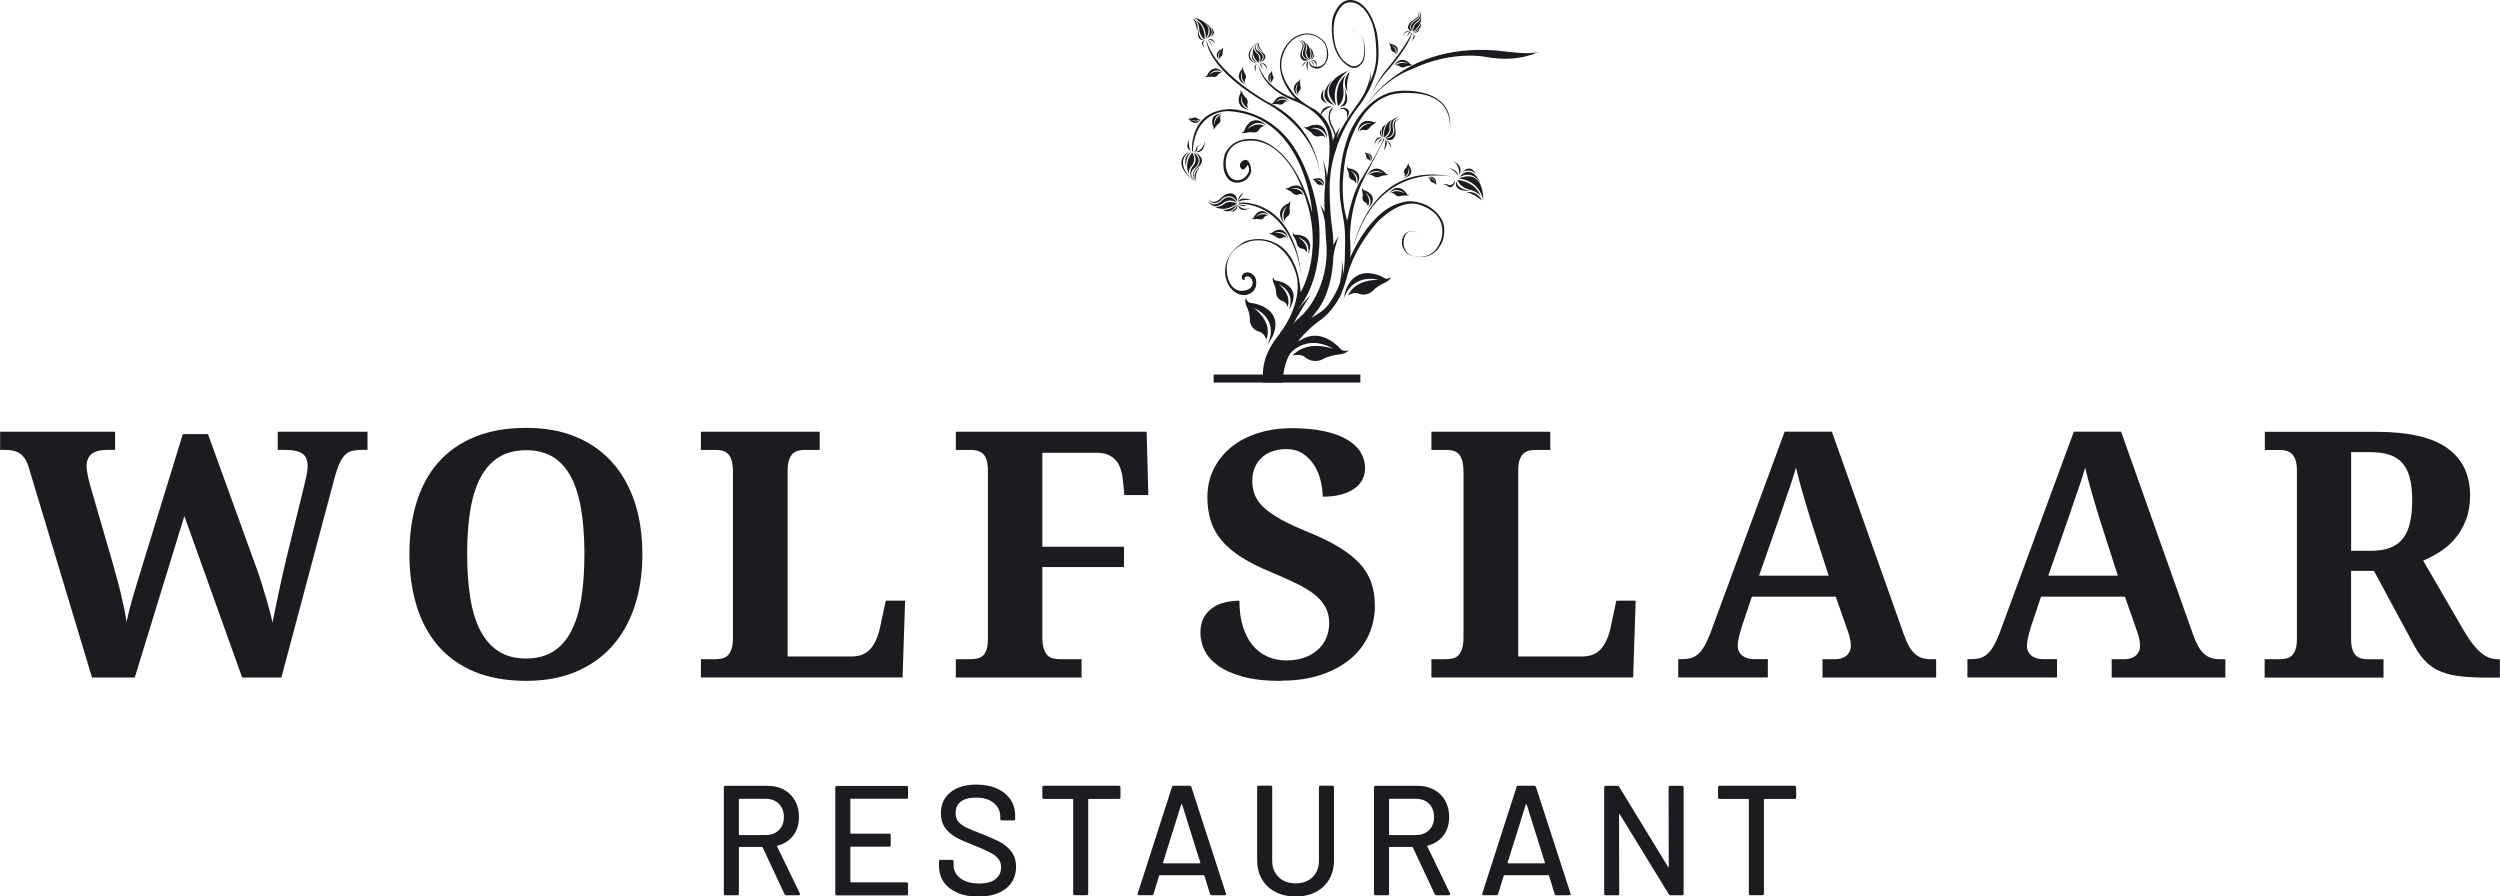 <?xml version="1.0" encoding="UTF-8"?>
<svg id="Layer_2" data-name="Layer 2" xmlns="http://www.w3.org/2000/svg" viewBox="0 0 425.42 152.55">
  <defs>
    <style>
      .cls-1 {
        fill: #1b1c20;
        stroke-width: 0px;
      }
    </style>
  </defs>
  <g id="Layer_1-2" data-name="Layer 1">
    <g>
      <path class="cls-1" d="m35.39,73.87l8.1,22.37c.34.92.66,1.85.96,2.79.3.94.57,1.85.82,2.7s.47,1.65.66,2.37c.19.73.33,1.34.43,1.86.15-.71.31-1.49.49-2.35s.36-1.76.56-2.7c.2-.94.41-1.91.63-2.9.22-.99.44-1.95.67-2.89l3.09-12.64c.06-.23.12-.5.19-.8.07-.3.13-.61.19-.9.06-.3.1-.57.13-.83.03-.26.04-.46.04-.61,0-1.01-.3-1.73-.9-2.15-.6-.42-1.55-.63-2.85-.63h-1.34v-3.09h15.28v3.09h-1.12c-.57,0-1.08.06-1.52.17-.44.11-.83.34-1.17.67-.34.33-.65.8-.93,1.39-.28.59-.55,1.37-.82,2.35l-9.1,34.16h-6.67l-9.84-27.49-8.44,27.49h-7.27l-10.73-35.62c-.17-.61-.38-1.12-.63-1.52-.25-.4-.54-.72-.87-.96-.33-.24-.72-.4-1.14-.5-.43-.1-.93-.14-1.5-.14h-.77v-3.09h19.57v3.09h-1.34c-1.18,0-2.06.23-2.65.69-.58.46-.87,1.17-.87,2.15,0,.32.06.8.19,1.42.12.62.26,1.2.41,1.73l3.92,13.53c.21.74.43,1.55.67,2.42.24.87.46,1.74.67,2.63.21.89.4,1.74.57,2.56.17.82.3,1.54.37,2.17.27-1.26.56-2.44.87-3.53.31-1.1.64-2.22.99-3.36l7.72-25.09h4.29Z"/>
      <path class="cls-1" d="m109.31,94.32c0,3.22-.43,6.16-1.3,8.81-.87,2.65-2.15,4.92-3.83,6.81-1.69,1.89-3.76,3.35-6.21,4.38s-5.27,1.54-8.45,1.54-6.25-.51-8.74-1.54c-2.49-1.03-4.55-2.49-6.19-4.38-1.64-1.89-2.87-4.16-3.69-6.82-.82-2.66-1.23-5.61-1.23-8.85s.41-6.18,1.23-8.83c.82-2.64,2.05-4.9,3.7-6.77s3.72-3.31,6.21-4.33c2.49-1.02,5.41-1.53,8.77-1.53,3.17,0,5.97.51,8.42,1.53,2.45,1.02,4.51,2.47,6.19,4.35,1.68,1.88,2.95,4.14,3.82,6.78.87,2.64,1.3,5.59,1.3,8.85Zm-29.81,0c0,2.8.18,5.3.54,7.5.36,2.19.94,4.05,1.74,5.56s1.84,2.67,3.1,3.48c1.27.8,2.81,1.2,4.62,1.2s3.38-.4,4.65-1.2c1.27-.8,2.29-1.96,3.07-3.48s1.35-3.37,1.7-5.56c.35-2.19.53-4.69.53-7.5s-.18-5.3-.53-7.5c-.35-2.19-.92-4.05-1.7-5.56s-1.8-2.67-3.06-3.46c-1.26-.79-2.79-1.19-4.61-1.19s-3.39.4-4.66,1.19c-1.28.79-2.32,1.95-3.12,3.46s-1.38,3.37-1.74,5.56c-.36,2.19-.54,4.69-.54,7.5Z"/>
      <path class="cls-1" d="m119.27,115.29v-3.12h2.46c.44,0,.84-.04,1.2-.13.36-.09.68-.26.94-.53.27-.27.48-.65.63-1.14.15-.5.23-1.16.23-2v-28.01c0-.84-.08-1.51-.23-2-.15-.5-.36-.88-.63-1.14-.27-.27-.58-.44-.94-.53-.36-.09-.76-.13-1.2-.13h-2.46v-3.09h20.22v3.09h-2.46c-.4,0-.79.04-1.16.13-.37.09-.69.25-.96.5s-.48.61-.64,1.07c-.16.47-.24,1.09-.24,1.87v31.58h10.9c1.37,0,2.44-.43,3.2-1.3.76-.87,1.32-2.13,1.66-3.79l.94-4.41h3.29l-.43,13.07h-34.33Z"/>
      <path class="cls-1" d="m191.34,84.26l-.29-2.83c-.19-1.54-.66-2.66-1.42-3.35-.75-.69-1.73-1.03-2.93-1.03h-9.33v15.99h13.9v3.46h-13.9v11.87c0,.84.08,1.51.24,2,.16.5.38.88.64,1.14.27.27.59.44.97.53.38.09.78.13,1.2.13h3.63v3.12h-21.4v-3.12h2.46c.42,0,.81-.04,1.17-.11.36-.08.68-.23.96-.47.28-.24.49-.59.64-1.06.15-.47.23-1.08.23-1.85v-28.55c0-.78-.08-1.41-.23-1.87-.15-.47-.37-.82-.64-1.07-.28-.25-.6-.41-.96-.5-.36-.09-.75-.13-1.17-.13h-2.46v-3.09h32.47l.29,10.78h-4.09Z"/>
      <path class="cls-1" d="m218,115.87c-2.63,0-4.83-.25-6.58-.74-1.75-.5-3.16-1.13-4.22-1.92s-1.81-1.66-2.26-2.63c-.45-.97-.67-1.94-.67-2.89,0-1.01.19-1.86.56-2.55.37-.69.87-1.25,1.49-1.69.62-.44,1.32-.75,2.12-.94.79-.19,1.62-.29,2.47-.29,0,1.68.2,3.15.6,4.42.4,1.27.95,2.33,1.66,3.18.71.85,1.55,1.49,2.53,1.92.98.43,2.06.64,3.22.64s2.16-.16,3.06-.49c.9-.32,1.66-.77,2.29-1.34.63-.57,1.11-1.24,1.43-2.02.32-.77.49-1.61.49-2.5,0-.99-.2-1.87-.6-2.65-.4-.77-1.01-1.49-1.82-2.15-.81-.66-1.83-1.29-3.06-1.89-1.23-.6-2.67-1.24-4.3-1.93-2.04-.84-3.76-1.7-5.16-2.59-1.4-.89-2.53-1.85-3.39-2.88s-1.47-2.15-1.84-3.35-.56-2.52-.56-3.95c0-1.79.36-3.41,1.09-4.86.72-1.45,1.73-2.69,3-3.72s2.79-1.82,4.55-2.37c1.75-.55,3.66-.83,5.72-.83s4.01.18,5.58.53c1.56.35,2.86.83,3.88,1.44,1.02.61,1.78,1.33,2.27,2.16s.74,1.72.74,2.67c0,.69-.15,1.33-.44,1.92s-.74,1.11-1.35,1.54-1.35.78-2.26,1.03-1.96.37-3.16.37c0-.82-.11-1.7-.33-2.65-.22-.94-.58-1.82-1.07-2.63-.5-.81-1.14-1.48-1.93-2.02-.79-.53-1.75-.8-2.88-.8-.78,0-1.53.11-2.23.34-.71.23-1.32.57-1.84,1.03-.53.46-.94,1.03-1.24,1.7-.31.68-.46,1.45-.46,2.33,0,.82.13,1.59.4,2.32s.76,1.44,1.47,2.13c.72.7,1.7,1.39,2.95,2.09,1.25.7,2.86,1.44,4.85,2.25,2,.82,3.71,1.66,5.12,2.52,1.41.86,2.57,1.78,3.48,2.76.91.98,1.56,2.06,1.97,3.23s.62,2.47.62,3.9c0,1.89-.37,3.62-1.12,5.19-.74,1.57-1.81,2.92-3.2,4.05-1.39,1.13-3.07,2-5.02,2.63s-4.15.94-6.59.94Z"/>
      <path class="cls-1" d="m243.58,115.29v-3.12h2.46c.44,0,.84-.04,1.2-.13.36-.09.68-.26.94-.53s.48-.65.63-1.14c.15-.5.23-1.16.23-2v-28.01c0-.84-.08-1.51-.23-2-.15-.5-.36-.88-.63-1.14-.27-.27-.58-.44-.94-.53-.36-.09-.76-.13-1.2-.13h-2.46v-3.09h20.23v3.09h-2.46c-.4,0-.79.04-1.16.13-.37.09-.69.25-.96.5-.27.25-.48.61-.64,1.07s-.24,1.09-.24,1.87v31.58h10.9c1.37,0,2.44-.43,3.2-1.3.76-.87,1.32-2.13,1.66-3.79l.94-4.41h3.29l-.43,13.07h-34.33Z"/>
      <path class="cls-1" d="m298.11,101.53l-1.69,5.04c-.15.48-.31,1.03-.47,1.67-.16.64-.24,1.2-.24,1.67,0,.38.08.72.23,1,.15.29.35.52.6.7.25.18.53.32.84.41.32.1.64.14.99.14h2.46v3.12h-15.25v-3.12h.71c.52,0,.99-.06,1.42-.17.43-.11.83-.33,1.2-.64.37-.31.72-.75,1.06-1.3.33-.55.67-1.27,1.02-2.15l12.7-34.44h8.04l12.24,34.5c.29.82.59,1.5.9,2.05.32.54.66.97,1.03,1.29.37.31.77.54,1.19.67.42.13.86.2,1.32.2h1.06v3.12h-19.34v-3.12h2.29c.29,0,.58-.04.89-.13.3-.09.58-.22.82-.4.24-.18.43-.41.59-.7.15-.29.23-.63.23-1.03,0-.48-.06-.93-.17-1.37-.11-.44-.23-.82-.34-1.14l-2.06-5.86h-14.25Zm9.98-13.19c-.21-.67-.42-1.37-.64-2.1-.22-.73-.44-1.48-.66-2.25-.22-.76-.43-1.52-.63-2.27s-.38-1.47-.53-2.16c-.17.59-.37,1.24-.6,1.95-.23.71-.47,1.43-.73,2.17-.26.74-.52,1.49-.77,2.23s-.5,1.46-.73,2.15l-3.46,9.9h11.84l-3.09-9.61Z"/>
      <path class="cls-1" d="m347.32,101.53l-1.69,5.04c-.15.48-.31,1.03-.47,1.67-.16.64-.24,1.2-.24,1.67,0,.38.08.72.23,1,.15.29.35.52.6.7.25.18.53.32.84.41.32.1.64.14.99.14h2.46v3.12h-15.25v-3.12h.71c.52,0,.99-.06,1.42-.17.43-.11.83-.33,1.2-.64.37-.31.72-.75,1.06-1.3.33-.55.67-1.27,1.02-2.15l12.7-34.44h8.04l12.24,34.5c.29.82.59,1.5.9,2.05.32.54.66.97,1.03,1.29.37.31.77.54,1.19.67.42.13.86.2,1.32.2h1.06v3.12h-19.34v-3.12h2.29c.29,0,.58-.04.89-.13.3-.09.58-.22.82-.4.24-.18.43-.41.59-.7.15-.29.23-.63.23-1.03,0-.48-.06-.93-.17-1.37-.11-.44-.23-.82-.34-1.14l-2.06-5.86h-14.25Zm9.98-13.19c-.21-.67-.42-1.37-.64-2.1-.22-.73-.44-1.48-.66-2.25-.22-.76-.43-1.52-.63-2.27s-.38-1.47-.53-2.16c-.17.59-.37,1.24-.6,1.95-.23.71-.47,1.43-.73,2.17-.26.74-.52,1.49-.77,2.23s-.5,1.46-.73,2.15l-3.46,9.9h11.84l-3.09-9.61Z"/>
      <path class="cls-1" d="m385.4,112.18h2.46c.4,0,.78-.04,1.14-.11.36-.08.68-.23.96-.47.28-.24.5-.59.66-1.06.16-.47.24-1.08.24-1.85v-28.55c0-.78-.08-1.41-.24-1.87-.16-.47-.38-.82-.66-1.07-.28-.25-.6-.41-.96-.5-.36-.09-.74-.13-1.14-.13h-2.46v-3.09h18.88c5.53,0,9.59.93,12.17,2.77,2.58,1.85,3.88,4.54,3.88,8.07,0,1.54-.23,2.92-.69,4.12s-1.06,2.25-1.82,3.15c-.75.9-1.61,1.65-2.56,2.27-.95.62-1.93,1.13-2.92,1.53l6.98,12.02c.5.84.98,1.56,1.44,2.16.47.6.93,1.1,1.4,1.49.47.39.95.68,1.44.86.5.18,1.02.27,1.57.27h.23v3.12h-1.92c-1.75,0-3.28-.07-4.59-.2-1.31-.13-2.45-.4-3.43-.79s-1.83-.93-2.55-1.62c-.71-.69-1.38-1.57-1.99-2.66l-6.95-12.9h-3.89v11.56c0,.76.08,1.38.24,1.85s.38.82.66,1.06c.28.24.6.4.96.47.36.08.74.11,1.14.11h2.52v3.12h-20.23v-3.12Zm14.7-18.45h3.29c1.35,0,2.48-.18,3.39-.54.91-.36,1.63-.9,2.17-1.62.54-.72.93-1.61,1.17-2.69s.36-2.33.36-3.76-.13-2.75-.4-3.78c-.27-1.03-.69-1.87-1.26-2.53-.57-.66-1.32-1.13-2.23-1.43-.92-.3-2.02-.44-3.32-.44h-3.18v16.79Z"/>
    </g>
    <g>
      <path class="cls-1" d="m133.5,152.15l-3.72-7.95c-.02-.05-.05-.08-.11-.08h-3.83c-.07,0-.11.04-.11.11v7.85c0,.18-.09.27-.27.27h-2.02c-.18,0-.27-.09-.27-.27v-18.09c0-.18.09-.27.27-.27h7.16c1.06,0,2,.22,2.81.67.81.44,1.43,1.06,1.88,1.86.44.8.67,1.72.67,2.77,0,1.24-.32,2.29-.97,3.15-.65.86-1.55,1.44-2.7,1.74-.07.04-.09.08-.05.13l3.86,7.98s.03.08.03.13c0,.12-.07.19-.21.19h-2.1c-.14,0-.24-.06-.29-.19Zm-7.77-16.12v5.96c0,.07.04.11.11.11h4.44c.94,0,1.69-.28,2.26-.84.57-.56.85-1.3.85-2.22s-.28-1.69-.85-2.26c-.57-.57-1.32-.85-2.26-.85h-4.44c-.07,0-.11.04-.11.11Z"/>
      <path class="cls-1" d="m154.25,135.92h-9.44c-.07,0-.11.04-.11.11v5.72c0,.07.04.11.11.11h6.49c.18,0,.27.09.27.27v1.68c0,.18-.09.27-.27.27h-6.49c-.07,0-.11.04-.11.11v5.85c0,.07.04.11.11.11h9.44c.18,0,.27.09.27.27v1.68c0,.18-.09.27-.27.27h-11.84c-.18,0-.27-.09-.27-.27v-18.09c0-.18.09-.27.27-.27h11.84c.18,0,.27.09.27.27v1.68c0,.18-.09.27-.27.27Z"/>
      <path class="cls-1" d="m162.91,151.91c-1-.43-1.77-1.03-2.31-1.81-.54-.78-.81-1.69-.81-2.74v-.77c0-.18.09-.27.27-.27h1.94c.18,0,.27.09.27.27v.64c0,.9.39,1.65,1.17,2.23.78.59,1.85.88,3.22.88,1.22,0,2.15-.26,2.77-.77.62-.51.93-1.19.93-2.02,0-.55-.16-1.02-.48-1.41-.32-.39-.78-.75-1.4-1.08-.61-.33-1.5-.72-2.67-1.18-1.3-.5-2.32-.95-3.07-1.36-.75-.41-1.38-.94-1.88-1.61-.5-.67-.75-1.5-.75-2.51,0-1.53.55-2.72,1.64-3.59,1.09-.87,2.57-1.3,4.43-1.3,1.31,0,2.47.22,3.46.67.99.44,1.76,1.06,2.3,1.86s.81,1.72.81,2.77v.53c0,.18-.09.27-.27.27h-2c-.18,0-.27-.09-.27-.27v-.4c0-.92-.37-1.69-1.1-2.3-.74-.61-1.75-.92-3.05-.92-1.1,0-1.95.23-2.55.68-.6.45-.9,1.1-.9,1.96,0,.59.15,1.06.45,1.44.3.37.75.71,1.34,1,.59.29,1.5.67,2.73,1.13,1.26.5,2.28.95,3.06,1.37.78.42,1.43.97,1.94,1.65.51.68.77,1.53.77,2.54,0,1.56-.57,2.8-1.72,3.71s-2.72,1.37-4.72,1.37c-1.37,0-2.55-.21-3.55-.64Z"/>
      <path class="cls-1" d="m190.67,133.98v1.7c0,.18-.09.27-.27.27h-5.11c-.07,0-.11.04-.11.11v16.01c0,.18-.09.27-.27.27h-2.02c-.18,0-.27-.09-.27-.27v-16.01c0-.07-.04-.11-.11-.11h-4.87c-.18,0-.27-.09-.27-.27v-1.7c0-.18.09-.27.27-.27h12.74c.18,0,.27.09.27.27Z"/>
      <path class="cls-1" d="m205.91,152.12l-.96-3.11c-.02-.05-.05-.08-.11-.08h-7.48c-.05,0-.09.03-.11.08l-.96,3.11c-.05.14-.16.21-.32.21h-2.16c-.2,0-.27-.1-.21-.29l5.83-18.12c.05-.14.16-.21.32-.21h2.66c.16,0,.27.07.32.21l5.88,18.12.03.11c0,.12-.08.19-.24.19h-2.18c-.16,0-.27-.07-.32-.21Zm-7.97-5.25s.06.04.09.04h6.12s.07-.01.09-.04.03-.06.01-.09l-3.09-9.87s-.04-.05-.08-.05-.06.02-.08.05l-3.09,9.87s-.01.07.01.09Z"/>
      <path class="cls-1" d="m217.05,151.79c-.98-.51-1.75-1.22-2.3-2.16-.55-.93-.82-2-.82-3.21v-12.45c0-.18.09-.27.27-.27h2.02c.18,0,.27.09.27.27v12.5c0,1.15.37,2.08,1.1,2.79.74.71,1.7,1.06,2.89,1.06s2.15-.35,2.87-1.06c.73-.71,1.09-1.64,1.09-2.79v-12.5c0-.18.09-.27.27-.27h2.02c.18,0,.27.09.27.27v12.45c0,1.21-.27,2.27-.81,3.21-.54.93-1.3,1.65-2.29,2.16-.98.51-2.12.76-3.42.76s-2.43-.25-3.42-.76Z"/>
      <path class="cls-1" d="m244.14,152.15l-3.72-7.95c-.02-.05-.05-.08-.11-.08h-3.83c-.07,0-.11.04-.11.11v7.85c0,.18-.09.27-.27.27h-2.02c-.18,0-.27-.09-.27-.27v-18.09c0-.18.09-.27.27-.27h7.16c1.06,0,2,.22,2.81.67.81.44,1.43,1.06,1.88,1.86.44.8.67,1.72.67,2.77,0,1.24-.32,2.29-.97,3.15-.65.86-1.55,1.44-2.7,1.74-.07.04-.09.08-.05.13l3.86,7.98s.03.08.03.13c0,.12-.07.19-.21.19h-2.1c-.14,0-.24-.06-.29-.19Zm-7.77-16.12v5.96c0,.07.04.11.11.11h4.44c.94,0,1.69-.28,2.26-.84.57-.56.85-1.3.85-2.22s-.28-1.69-.85-2.26c-.57-.57-1.32-.85-2.26-.85h-4.44c-.07,0-.11.04-.11.11Z"/>
      <path class="cls-1" d="m264.55,152.12l-.96-3.11c-.02-.05-.05-.08-.11-.08h-7.48c-.05,0-.09.03-.11.08l-.96,3.11c-.05.14-.16.21-.32.21h-2.16c-.2,0-.27-.1-.21-.29l5.83-18.12c.05-.14.16-.21.32-.21h2.66c.16,0,.27.07.32.21l5.88,18.12.03.11c0,.12-.08.19-.24.19h-2.18c-.16,0-.27-.07-.32-.21Zm-7.97-5.25s.06.04.09.04h6.12s.07-.01.09-.04c.03-.03.03-.06.01-.09l-3.09-9.87s-.04-.05-.08-.05c-.04,0-.06.02-.08.05l-3.09,9.87s-.01.07.01.09Z"/>
      <path class="cls-1" d="m284.21,133.72h2.02c.18,0,.27.09.27.27v18.09c0,.18-.09.27-.27.27h-1.94c-.12,0-.23-.06-.32-.19l-8.33-13.59c-.02-.05-.04-.08-.08-.07s-.05.04-.05.09l.03,13.49c0,.18-.09.27-.27.27h-2.02c-.18,0-.27-.09-.27-.27v-18.09c0-.18.09-.27.27-.27h1.97c.12,0,.23.06.32.19l8.3,13.59c.02.05.04.08.08.07.03,0,.05-.04.05-.09l-.03-13.49c0-.18.09-.27.27-.27Z"/>
      <path class="cls-1" d="m305.65,133.98v1.7c0,.18-.09.27-.27.27h-5.11c-.07,0-.11.04-.11.11v16.01c0,.18-.09.27-.27.27h-2.02c-.18,0-.27-.09-.27-.27v-16.01c0-.07-.04-.11-.11-.11h-4.87c-.18,0-.27-.09-.27-.27v-1.7c0-.18.09-.27.27-.27h12.74c.18,0,.27.09.27.27Z"/>
    </g>
    <g>
      <path class="cls-1" d="m219.51,58.45c1.62-2.86,4.69-5.68,4.69-5.68,3.96-5.35,2.44-14.34,2.44-14.34-.42-2.83-.37-6.39-.37-6.39-.07-7.57,4.5-13.36,4.5-13.36,3.35-4.12,3.71-7.96,3.71-7.96.16-.89.12-2.64.02-3.63-.14-1.37-.24-1.64-.24-1.64-1.2-5.07-3.93-5.4-3.93-5.4-2.16-.41-3.08,1.7-3.46,2.73-.19.5-.22,1.34-.22,1.34-.35,6.04,3.21,7.34,3.21,7.34,1.24.42,1.91-.6,2.17-1.14,0,0,.2-.55.24-1.11.25-4.11-2.35-4.14-2.35-4.14,2.98.39,2.14,4.51,2.14,4.51-.26,1.11-.82,1.5-1.26,1.63-.67.2-1.19-.18-1.19-.18-1.88-.95-2.42-3.49-2.42-3.49-1.1-5.24,1.58-6.89,1.58-6.89.23-.12.46-.19.69-.22,0,0,2.2-.61,3.85,3.1,1.09,2.46.87,6.52.87,6.52-.27,4.05-3.6,8.27-3.6,8.27-2.84,3.9-3.78,6.69-3.78,6.69.31-4.55-3.21-6.45-3.21-6.45-1.96-1-3.16-2.26-3.16-2.26-1.69-2-2.22-3.58-2.37-4.56,0,0-.08-.75.02-1.48,0,0,.55-3.84,3.95-4.37.09-.01.18-.02.27-.03,1.27-.06,2.16.65,2.16.65,1.19.79,1.27,1.81,1.27,1.81.43,2.73-1.2,2.99-1.2,2.99-1.68.34-1.72-.98-1.72-.98l-.02.06c-.05.41.08.67.19.81,0,0,1.15,1.18,2.37-.15,1.32-1.44.29-3.5.29-3.5-.59-1.22-2.27-1.74-2.27-1.74-1.56-.44-3,.47-3,.47-.81.48-1.5,1.43-1.5,1.43-.04.06-.04.06-.08.12l-.04.06c-2.9,4.53,1.78,8.99,1.78,8.99-5.69-2.04-6.44-6.02-6.44-6.02.72,4.51,6.38,6.39,6.38,6.39,4.2,1.74,5.23,4.5,5.23,4.5,1.36,2.96-.24,10.25-.24,10.25-.31,2.25.22,9.14.22,9.14.71,7.92-4.01,12.4-4.01,12.4-2.01,1.73-3.39,3.69-4.05,4.75"/>
      <path class="cls-1" d="m224.2,52.77s-3.07,4.2-4.16,5.07l-.19.75-1.8,1.75-.34-.37.2-1.16,1.82-1.89,1.91-1.84,2.54-2.31Z"/>
      <path class="cls-1" d="m218.96,60.72s1.88-4.3,5.73-3.49c0,0,1.9.37,3.46,2.19,0,0,.41.5,1.31.18,0,0-.21.62-1.97.77,0,0-1.36.15-2.5.81,0,0-1.46.75-2.84-.34,0,0-.72-.73-2.19-.34,0,0,2.01-2.72,6.9-1.15,0,0-4.37-2.97-7.88,1.38"/>
      <path class="cls-1" d="m215.72,58.59s2.72-3.32.37-5.65c0,0-1.13-1.16-3.33-1.41,0,0-.59-.05-.72-.83,0,0-.42.43.23,1.74,0,0,.47,1.02.43,2.14,0,0,.02,1.37,1.53,1.84,0,0,.92.17,1.24,1.38,0,0,1.37-2.68-2.08-5.38,0,0,4.37,1.68,2.33,6.17"/>
      <path class="cls-1" d="m219.54,57.09s-1.16.36,3.42-6.82c0,0-3.9,3.91-4.61,6.79l1.18.04Z"/>
      <path class="cls-1" d="m219.27,52.77s1.81-2.32.17-3.98c0,0-.79-.83-2.28-1.03,0,0-.4-.04-.5-.59,0,0-.28.3.18,1.23,0,0,.33.73.32,1.51,0,0,.03.97,1.07,1.31,0,0,.63.13.87.99,0,0,.89-1.88-1.49-3.82,0,0,3,1.23,1.67,4.38"/>
      <path class="cls-1" d="m222.57,43.34s1.04-1.9-.35-2.92c0,0-.67-.51-1.78-.47,0,0-.3.02-.44-.37,0,0-.17.25.28.87,0,0,.33.49.42,1.06,0,0,.14.7.93.82,0,0,.47.02.75.61,0,0,.42-1.47-1.54-2.59,0,0,2.33.53,1.74,2.98"/>
      <path class="cls-1" d="m228.69,50.7s.39-3.87,3.64-4.21c0,0,1.59-.19,3.29.85,0,0,.44.29,1.07-.19,0,0,0,.54-1.36,1.11,0,0-1.03.46-1.77,1.27,0,0-.96.97-2.33.45,0,0-.76-.39-1.82.29,0,0,.89-2.65,5.16-2.66,0,0-4.2-1.24-5.87,3.08"/>
      <path class="cls-1" d="m202.41,25.78s-3.86,1.63,1.33,5.52c0,0-4.45-3.18-1.33-5.52"/>
      <path class="cls-1" d="m201.87,28.4s-.78-1.74.86-2.54c0,0-1.1.87-.86,2.54"/>
      <path class="cls-1" d="m202.88,25.95s-1.62,1.89-.47,3.8c0,0-.35-.57.23-1.38,0,0,1.09-.97.23-2.42"/>
      <path class="cls-1" d="m203.03,25.92s.93,1.19.03,2.26c0,0-1.34,1.39.32,2.66,0,0-1.4-1.23-.14-2.21,0,0,1.78-1.34-.21-2.71"/>
      <path class="cls-1" d="m203.24,25.89s1.65,1,.51,2.45c0,0-1.63,1.41-.05,2.71,0,0-1.58-1.27.43-2.83,0,0,1.35-1.23-.88-2.33"/>
      <path class="cls-1" d="m203.64,30.8s-.68-.61.54-2.46c0,0-1.62,1.49-.54,2.46"/>
      <path class="cls-1" d="m202.68,25.68s-.34-.22-.34-1.04c0,0-.05-.75-.26-1.04,0,0,.23.27-.03,1.12,0,0-.18.56.63.97"/>
      <path class="cls-1" d="m204.38,24.55s-.83.23-.88.92c0,0,0,.28-.4.28,0,0,.61.21.64-.37,0,0-.08-.51.64-.82"/>
      <path class="cls-1" d="m203.49,25.87s1.28-.3,1.55-1.87c0,0,.07,2.09-1.55,1.87"/>
      <path class="cls-1" d="m213.76,10.81s-3.25-.92.59-3.99c0,0-3.3,2.53-.59,3.99"/>
      <path class="cls-1" d="m213.1,8.98s-.47,1.28.91,1.75c0,0-.96-.55-.91-1.75"/>
      <path class="cls-1" d="m214.13,10.66s-1.47-1.24-.7-2.67c0,0-.23.43.31.97,0,0,.96.62.4,1.7"/>
      <path class="cls-1" d="m214.25,10.67s.65-.9-.17-1.6c0,0-1.21-.91.02-1.91,0,0-1.01.96.08,1.58,0,0,1.55.84.07,1.93"/>
      <path class="cls-1" d="m214.42,10.69s1.24-.81.19-1.77c0,0-1.43-.9-.28-1.92,0,0-1.16,1,.59,1.98,0,0,1.19.79-.5,1.71"/>
      <path class="cls-1" d="m214.32,7.18s-.49.48.65,1.71c0,0-1.43-.96-.65-1.71"/>
      <path class="cls-1" d="m232.62,29.86s.7-1.46,2.02-1.13c0,0,.65.15,1.17.8,0,0,.13.18.45.08,0,0-.08.21-.69.24,0,0-.47.04-.87.25,0,0-.52.24-.98-.15,0,0-.24-.26-.75-.14,0,0,.73-.92,2.4-.32,0,0-1.47-1.08-2.74.38"/>
      <path class="cls-1" d="m230.83,31.55s1.03-1.38.05-2.33c0,0-.47-.48-1.35-.57,0,0-.24-.02-.3-.34,0,0-.16.18.12.72,0,0,.21.42.21.88,0,0,.03.57.64.75,0,0,.37.07.52.57,0,0,.5-1.11-.92-2.21,0,0,1.77.68,1.03,2.54"/>
      <path class="cls-1" d="m226.45,25.06c.44-1.91,1.52-3.37,1.63-3.51,0,0-.39.67-1.03,3.59"/>
      <path class="cls-1" d="m226.25,38.34c-.44-1.91-1.52-3.37-1.63-3.51,0,0,.39.67,1.03,3.59"/>
      <path class="cls-1" d="m226.22,43.63c.44-1.91,1.52-3.37,1.63-3.51,0,0-.39.67-1.03,3.59"/>
      <path class="cls-1" d="m230.31,41.92s3.11-15.2,17.44-11.71c0,0-12.96-3.6-17.44,11.71"/>
      <path class="cls-1" d="m225.84,23.6s.05-2.11-1.61-2.36c0,0-.81-.14-1.75.39,0,0-.25.15-.54-.13,0,0-.03.29.63.63,0,0,.5.27.83.73,0,0,.43.54,1.18.3,0,0,.41-.2.92.2,0,0-.29-1.46-2.49-1.55,0,0,2.25-.58,2.83,1.8"/>
      <path class="cls-1" d="m220.92,16.34s-1.07-.71-.67-1.71c0,0,.19-.49.76-.83,0,0,.15-.09.11-.34,0,0,.16.08.11.57,0,0-.02.37.1.71,0,0,.13.43-.23.75,0,0-.23.16-.2.57,0,0-.64-.67.02-1.92,0,0-1.01,1.04,0,2.19"/>
      <path class="cls-1" d="m216.53,14.23s-.89-.41-.71-1.2c0,0,.08-.39.47-.71,0,0,.1-.08.04-.27,0,0,.13.04.16.41,0,0,.03.28.16.52,0,0,.15.31-.08.59,0,0-.15.15-.08.46,0,0-.56-.42-.22-1.44,0,0-.64.9.26,1.65"/>
      <path class="cls-1" d="m217.85,58.26c.91-2.56,3.49-6.28,3.49-6.28,4.45-6.16,2.97-15.31,2.97-15.31-1.23-8.39-4.9-12.7-4.9-12.7-4.29-5.47-10.17-5.4-10.17-5.4-7.04.27-6.4,7.21-6.4,7.21h.13c.37-7.1,6.03-6.87,6.03-6.87,13.17.72,14.31,17.3,14.31,17.3-3.27-11.99-9.5-12.49-9.5-12.49-3.23-.44-4.64,1.19-5.13,2.03l-.02.03c-.17.28-.22.44-.22.44,0,0-.41,1.09-.21,2.56,0,0,.38,2.66,2.7,2.27,0,0,1.4-.12,1.93-1.67,0,0,.17-.35-.08-1.21-.36-1.27-1.1-.93-1.1-.93-1.32.77-.36,1.54-.36,1.54.44.34.99-.74.99-.74.17.28.24.54.25.78.01.24-.05.41-.05.41-.73,1.67-2.18,1.43-2.18,1.43-1.6-.25-1.74-2.45-1.74-2.45-.24-3.66,2.88-4.16,2.88-4.16,6.4-1.25,9.65,6.94,9.65,6.94,5.01,11.07.19,18.75.19,18.75-.29-6.74-4.17-8.32-4.17-8.32-2.14-1.12-4.05-.71-4.94-.45-.33.1-.91.46-.91.46-3.83,2.55-2.65,6.06-2.65,6.06.52,1.8,1.7,2.42,2.34,2.63,0,0,.59.18,1.08.07,2.06-.48,1.7-2.37,1.7-2.37-.03-.46-.23-.79-.43-.98-.9-.88-1.66-.32-1.66-.32-.16.09-.25.23-.3.35,0,0-.24.69.34.79.09.02.15-.07.15-.07-.22-.15,0-.39,0-.39.2-.23.44-.21.62-.13,0,0,.59.16.67.94.09.84-.66,1.21-.66,1.21-2.85,1.22-3.57-2.01-3.57-2.01-1.18-5.27,4.13-6.23,4.13-6.23,6-.9,7.58,5.91,7.58,5.91,1.13,4.88-2.81,9.8-2.81,9.8"/>
      <path class="cls-1" d="m220.72,55.5s4.08-2.09,6.12-4.12l-1.9,2.64-4,3.11-.22-1.64Z"/>
      <path class="cls-1" d="m225.13,52.8s1.46-.91,3.17-5.25l-.31,2.66-3.14,3.35.28-.77Z"/>
      <path class="cls-1" d="m210.5,34.51s-.94-1.73-2.46-.49c0,0-1.31,1.6-2.55.13,0,0,.83,1.7,2.57.45,0,0,1.17-1.01,2.43-.09"/>
      <path class="cls-1" d="m206.62,35.13s.84.24,1.58-.34c0,0,.73-.84,2.27-.16,0,0-1.95,1.66-3.84.5"/>
      <path class="cls-1" d="m208.04,35.69s1.39.19,2.51-1.01c0,0-.89,2-2.51,1.01"/>
      <path class="cls-1" d="m209.47,35.99s.83-.26,1.15-1.23c0,0,.02,1.36-1.15,1.23"/>
      <path class="cls-1" d="m210.53,34.36s-.68-1.5-2.18-.79c0,0-.32.15-.54.43,0,0-1.3,1.51-2.44-.44,0,0,.81,1.6,2.28.26,0,0,1-1.13,2-.89,0,0,.92.09.89,1.43"/>
      <path class="cls-1" d="m210.77,34.62v-.14s9.42-1.21,10.79,13.12c0,0-.93-12.67-10.79-12.97"/>
      <path class="cls-1" d="m210.68,34.28s-.05-1.02.97-1.48c0,0-.77.81-.97,1.48"/>
      <path class="cls-1" d="m210.77,34.35s0-.98,2.14-.36c0,0-1.84.01-2.14.36"/>
      <path class="cls-1" d="m210.77,34.77s1.14.21,1.48.14c0,0-.91.38-1.48-.14"/>
      <path class="cls-1" d="m210.68,34.85s.69,1.11,2.13.52c0,0-1.82,1.07-2.13-.52"/>
      <path class="cls-1" d="m235.6,23.46s1.68.1,1.46-1.56c0,0-.57-1.67,1.06-1.91,0,0-1.61-.16-1.49,1.66,0,0,.21,1.31-1.03,1.81"/>
      <path class="cls-1" d="m236.91,20.37s-.56.5-.47,1.29c0,0,.27.91-.91,1.71,0,0-.32-2.16,1.38-3.01"/>
      <path class="cls-1" d="m235.86,21.15s-.76.92-.4,2.28c0,0-1.05-1.55.4-2.28"/>
      <path class="cls-1" d="m235,22.05s-.19.72.37,1.39c0,0-.99-.6-.37-1.39"/>
      <path class="cls-1" d="m235.7,23.55s1.39.18,1.56-1.23c0,0,.03-.3-.07-.58,0,0-.5-1.63,1.42-1.57,0,0-1.53-.14-1.22,1.54,0,0,.36,1.23-.26,1.85,0,0-.48.62-1.44,0"/>
      <path class="cls-1" d="m235.9,23.85s.82.29.85,1.25c0,0-.39-.87-.85-1.25"/>
      <path class="cls-1" d="m235.66,23.8s.81.21-.16,1.84c0,0,.39-1.53.16-1.84"/>
      <path class="cls-1" d="m235.27,23.56s-.7.7-.82.96c0,0,.18-.82.82-.96"/>
      <path class="cls-1" d="m235.15,23.44s-1.12.06-1.26,1.38c0,0-.05-1.8,1.26-1.38"/>
      <path class="cls-1" d="m248.92,29.27s1.21-.75,2.26.36c0,0-.9-1.86-2.26-.36"/>
      <path class="cls-1" d="m248.3,30.2s2.09-1.55,3.65.98c0,0-1.5-3.63-3.65-.98"/>
      <path class="cls-1" d="m248.21,30.38s3.33.1,4.18,3.62c0,0,.26-5.44-4.18-3.62"/>
      <path class="cls-1" d="m248.01,30.61s.29,1.23,2.17,1.7c0,0,1.2.26,1.77,1.06,0,0-.62-2.33-3.93-2.76"/>
      <path class="cls-1" d="m247.89,30.8s-1.01,1.76,2.37,1.71c0,0-2.47-.26-2.37-1.71"/>
      <path class="cls-1" d="m249.47,32.74s1.16.05,2.72,1.4c0,0-.67-1.79-2.72-1.4"/>
      <path class="cls-1" d="m247.5,30.61s.05.78-.77.9c0,0-.16.04-.33-.08,0,0-.37-.23-.95-.04,0,0,.52-.11.9.29,0,0,.45.48.99-.16,0,0,.36-.42.16-.92"/>
      <path class="cls-1" d="m248.16,29.93s-.03-1.16-1.92-1.36c0,0,1.1.06,1.92,1.36"/>
      <path class="cls-1" d="m248.32,29.73s.99-1.48-1.21-2.39c0,0,1.27.42,1.21,2.39"/>
      <path class="cls-1" d="m225.9,17.65s-1.29-.97-.55-2.54c0,0-1.6,1.71.55,2.54"/>
      <path class="cls-1" d="m227.14,17.92s-2.5-1.57-.46-4.27c0,0-3.23,3.08.46,4.27"/>
      <path class="cls-1" d="m227.37,17.95s-1.26-3.56,2.11-5.91c0,0-5.86,1.96-2.11,5.91"/>
      <path class="cls-1" d="m227.69,18.06s1.18-.81.9-2.99c0,0-.22-1.38.4-2.3,0,0-2.22,1.61-1.3,5.3"/>
      <path class="cls-1" d="m227.94,18.12s2.28.35.83-3.22c0,0,.74,2.72-.83,3.22"/>
      <path class="cls-1" d="m229.34,15.64s-.43-1.25.36-3.46c0,0-1.62,1.45-.36,3.46"/>
      <path class="cls-1" d="m227.9,18.6s.81-.37,1.27.44c0,0,.1.15.05.38,0,0-.09.49.35,1.02,0,0-.33-.51-.07-1.07,0,0,.33-.68-.57-.98,0,0-.59-.21-1.04.21"/>
      <path class="cls-1" d="m226.91,18.18s-1.22.51-.65,2.59c0,0-.39-1.18.65-2.59"/>
      <path class="cls-1" d="m226.64,18.1s-1.97-.43-2.04,2.26c0,0-.08-1.52,2.04-2.26"/>
      <path class="cls-1" d="m240.27,5.59h-.07c-.83,2.1-3.72,5.58-3.72,5.58-2.14,2.46-2.99,4.7-2.99,4.7,0,0,.76-1.69,2.4-3.59,0,0,3.77-4.14,4.39-6.68"/>
      <path class="cls-1" d="m232.17,18.43s6.46-11.79,23.84-9.69c0,0,4.6.65,5.81.06,0,0-3.28,1.93-8.97.89,0,0-5.62-1.22-12.56,2.06,0,0-4.7,1.52-8.13,6.67"/>
      <path class="cls-1" d="m240.37,5.38s-.83-.96.37-1.78c0,0,1.38-.6.78-1.72,0,0,.84.89-.43,1.85,0,0-.97.62-.73,1.65"/>
      <path class="cls-1" d="m241.83,2.83s-.08.62-.65,1.02c0,0-.73.35-.73,1.52,0,0,1.58-1.03,1.37-2.54"/>
      <path class="cls-1" d="m241.79,3.92s-.26.99-1.33,1.53c0,0,1.51-.24,1.33-1.53"/>
      <path class="cls-1" d="m241.59,4.95s-.39.52-1.09.56c0,0,.86.26,1.09-.56"/>
      <path class="cls-1" d="m240.27,5.37s-.76-.75.1-1.65c0,0,.18-.19.42-.29,0,0,1.31-.62.4-1.76,0,0,.79.85-.46,1.61,0,0-.99.47-1.11,1.21,0,0-.19.65.66.87"/>
      <path class="cls-1" d="m237.21,11.21s.61-1.27,1.76-.99c0,0,.57.13,1.02.69,0,0,.12.15.39.07,0,0-.07.18-.6.21,0,0-.41.03-.76.22,0,0-.45.21-.85-.13,0,0-.21-.23-.66-.13,0,0,.63-.8,2.09-.27,0,0-1.28-.94-2.39.33"/>
      <path class="cls-1" d="m237.54,9.41s.68-.92.03-1.55c0,0-.31-.31-.9-.38,0,0-.15-.01-.2-.23,0,0-.11.12.08.48,0,0,.14.28.14.59,0,0,.02.38.43.5,0,0,.25.04.35.38,0,0,.33-.74-.61-1.47,0,0,1.18.45.69,1.69"/>
      <path class="cls-1" d="m225.31,31.76s.19-1.13-.68-1.39c0,0-.42-.14-.97.08,0,0-.14.06-.28-.11,0,0-.04.15.29.39,0,0,.25.19.39.46,0,0,.19.33.61.25,0,0,.24-.07.48.18,0,0-.04-.81-1.22-1.03,0,0,1.25-.14,1.38,1.18"/>
      <path class="cls-1" d="m233.19,27.6s.56-.75.03-1.26c0,0-.25-.25-.73-.31,0,0-.13-.01-.16-.18,0,0-.09.1.07.39,0,0,.11.23.11.47,0,0,.02.31.35.41,0,0,.2.03.28.3,0,0,.27-.6-.5-1.19,0,0,.96.36.56,1.37"/>
      <path class="cls-1" d="m215.58,21.41s-1.42-1.6-2.82-.65c0,0-.69.45-1.03,1.5,0,0-.08.28-.49.28,0,0,.18.24.91.03,0,0,.56-.14,1.12-.03,0,0,.7.11,1.07-.59,0,0,.17-.43.82-.49,0,0-1.22-.89-2.92.56,0,0,1.27-1.98,3.34-.62"/>
      <path class="cls-1" d="m208,19.32s-1.49-.09-1.71,1.07c0,0-.12.57.22,1.25,0,0,.1.18-.1.38,0,0,.21.03.46-.43,0,0,.21-.35.54-.57,0,0,.39-.29.24-.82,0,0-.13-.3.16-.64,0,0-1.04.16-1.16,1.71,0,0-.35-1.6,1.35-1.95"/>
      <path class="cls-1" d="m212.61,18.7s-1.63-.11-1.82-1.46c0,0-.11-.67.31-1.4,0,0,.12-.19-.1-.45,0,0,.23,0,.49.56,0,0,.21.43.56.73,0,0,.42.39.22.97,0,0-.15.32.15.76,0,0-1.13-.33-1.2-2.13,0,0-.46,1.79,1.38,2.42"/>
      <path class="cls-1" d="m218.58,38s-1.28-1.19-.53-2.45c0,0,.36-.62,1.2-.95,0,0,.23-.08.22-.44,0,0,.19.15.03.79,0,0-.11.5-.02.98,0,0,.09.61-.47.96,0,0-.35.16-.39.73,0,0-.71-1.04.44-2.58,0,0-1.59,1.17-.49,2.95"/>
      <path class="cls-1" d="m219.21,40.59s-.28-1.57-1.55-1.51c0,0-.62.02-1.24.55,0,0-.16.14-.42-.01,0,0,.02.22.56.37,0,0,.41.13.72.42,0,0,.41.34.92.04,0,0,.28-.21.71,0,0,0-.44-1.04-2.08-.78,0,0,1.58-.77,2.37.91"/>
      <path class="cls-1" d="m224.54,29.25s-.44-7.76-8.83-11.92c0,0-9.01-4.93-10.42-10.56,0,0-.27,4.97,10.99,11.23,0,0,7.26,4.06,8.26,11.26"/>
      <path class="cls-1" d="m236.36,32.85s.87-1.26,2.06-.76c0,0,.59.24.98.92,0,0,.1.19.41.14,0,0-.1.19-.68.12,0,0-.45-.03-.86.11,0,0-.52.15-.89-.29,0,0-.19-.28-.68-.25,0,0,.81-.75,2.29.06,0,0-1.21-1.23-2.61-.05"/>
      <path class="cls-1" d="m238.82,30.28s1.31-.1,1.32-1.1c0,0,.02-.49-.39-1.03,0,0-.11-.14.03-.33,0,0-.18,0-.33.42,0,0-.13.32-.38.54,0,0-.3.29-.08.72,0,0,.16.24-.04.56,0,0,.88-.26.75-1.58,0,0,.55,1.31-.87,1.8"/>
      <path class="cls-1" d="m232.79,35.45s1.37-1.15.58-2.27c0,0-.38-.56-1.26-.82,0,0-.24-.06-.23-.39,0,0-.2.14-.04.73,0,0,.11.45.01.9,0,0-.1.56.49.86,0,0,.36.13.41.65,0,0,.76-.99-.44-2.35,0,0,1.66,1.01.48,2.69"/>
      <path class="cls-1" d="m242.94,30.17s.83-.34,1.25.27c0,0,.21.3.19.76,0,0-.01.12.15.2,0,0-.11.06-.37-.15,0,0-.21-.16-.45-.22,0,0-.3-.09-.35-.42,0,0,0-.2-.26-.34,0,0,.64-.11,1.1.76,0,0-.21-.99-1.27-.85"/>
      <path class="cls-1" d="m208.17,12.39s-.94-1.18-1.96-.57c0,0-.51.3-.79,1.02,0,0-.07.2-.36.18,0,0,.12.18.64.06,0,0,.41-.08.79.02,0,0,.49.1.78-.38,0,0,.14-.3.59-.31,0,0-.83-.67-2.08.28,0,0,.97-1.35,2.38-.31"/>
      <path class="cls-1" d="m207.44,10.27s-.7-.73-.21-1.43c0,0,.23-.35.72-.5,0,0,.13-.04.15-.24,0,0,.1.09-.01.46,0,0-.08.28-.05.57,0,0,.03.35-.31.54,0,0-.21.08-.25.41,0,0-.37-.63.35-1.47,0,0-.96.62-.39,1.68"/>
      <path class="cls-1" d="m211.97,14.36s-1.27-.4-1.16-1.51c0,0,.04-.55.51-1.05,0,0,.13-.13.01-.37,0,0,.18.04.28.53,0,0,.09.38.31.68,0,0,.26.39,0,.81,0,0-.19.23-.03.63,0,0-.83-.48-.54-1.91,0,0-.7,1.32.63,2.18"/>
      <path class="cls-1" d="m219.39,17.23s-.81-1.21-1.85-.69c0,0-.51.25-.84.92,0,0-.08.18-.36.15,0,0,.1.18.61.1,0,0,.39-.04.76.08,0,0,.46.13.78-.3,0,0,.16-.28.6-.26,0,0-.75-.71-2.03.12,0,0,1.04-1.23,2.32-.12"/>
      <path class="cls-1" d="m233.29,11.64s.37,1.29-1.69,5.59c1.98-2.18,1.71-5.37,1.69-5.59"/>
      <path class="cls-1" d="m224.86,26.72s.84,1.05.62,5.81c.98-2.77-.51-5.62-.62-5.81"/>
      <path class="cls-1" d="m216.01,36.68s-.87-1.17-1.88-.6c0,0-.5.27-.79.96,0,0-.07.19-.35.16,0,0,.11.17.61.08,0,0,.39-.07.77.04,0,0,.47.11.76-.34,0,0,.14-.28.59-.29,0,0-.78-.67-2.02.21,0,0,.98-1.27,2.31-.23"/>
      <path class="cls-1" d="m204.4,20.22s-.47.9-1.29.67c0,0-.4-.11-.71-.53,0,0-.08-.11-.28-.06,0,0,.05-.13.44-.14,0,0,.3-.01.56-.14,0,0,.32-.14.61.12,0,0,.14.17.47.11,0,0-.47.56-1.5.14,0,0,.9.71,1.72-.18"/>
      <path class="cls-1" d="m228.18,43.75s.63,1.18-.47,5.82c1.47-2.54.54-5.61.47-5.82"/>
      <path class="cls-1" d="m222.08,33.33s-.13-1.71-1.48-1.78c0,0-.66-.05-1.38.46,0,0-.19.14-.45-.06,0,0,0,.24.56.46,0,0,.43.18.73.52,0,0,.39.41.97.14,0,0,.32-.19.76.08,0,0-.35-1.16-2.13-1.05,0,0,1.77-.65,2.43,1.23"/>
      <path class="cls-1" d="m206.02,6.28s.68-.74.02-1.68c0,0,1.21.96-.02,1.68"/>
      <path class="cls-1" d="m205.32,6.56s1.35-1.23-.25-2.79c0,0,2.39,1.69.25,2.79"/>
      <path class="cls-1" d="m205.18,6.6s.33-2.4-2.05-3.61c0,0,3.87.73,2.05,3.61"/>
      <path class="cls-1" d="m205,6.7s-.83-.42-.94-1.84c0,0-.04-.91-.54-1.44,0,0,1.57.84,1.48,3.29"/>
      <path class="cls-1" d="m204.85,6.76s-1.37.43-.92-1.99c0,0-.11,1.81.92,1.99"/>
      <path class="cls-1" d="m203.67,5.3s.1-.84-.66-2.19c0,0,1.18.79.66,2.19"/>
      <path class="cls-1" d="m218.29,65.1s-.05-5.19,3.03-6.52l-1.82-3.55s-4.48,3.68-4.59,8.38v1.69h3.39Z"/>
      <path class="cls-1" d="m226.39,27.06s2-2.46-.04-5.81c0,0-.82-1.8.53-2.83,0,0-1.28.97-.08,3.15,0,0,1.81,3.1-.41,5.49"/>
      <path class="cls-1" d="m205.16,6.91s-.43-.02-.44.5c0,0-.01.1.07.21,0,0,.15.24.09.6,0,0,.02-.33-.23-.57,0,0-.29-.28.02-.63,0,0,.2-.23.49-.11"/>
      <path class="cls-1" d="m205.52,6.81s.63.1.71,1.33c0,0-.02-.71-.71-1.33"/>
      <path class="cls-1" d="m205.63,6.74s.82-.52,1.28.94c0,0-.21-.84-1.28-.94"/>
      <path class="cls-1" d="m214.02,10.84s-.44.17-.35.75c0,0,0,.55-.19.76,0,0,.19-.19,0-.82,0,0-.13-.41.54-.69"/>
      <path class="cls-1" d="m215.12,11.73s-.6-.18-.63-.69c0,0,0-.2-.29-.21,0,0,.45-.14.46.28,0,0-.06.37.46.61"/>
      <path class="cls-1" d="m214.56,10.74s.9.2,1.06,1.2c0,0,.08-1.31-1.06-1.2"/>
      <path class="cls-1" d="m240.38,5.58s.35.28.1.82c0,0-.15.53-.04.77,0,0-.12-.23.24-.78,0,0,.24-.36-.3-.81"/>
      <path class="cls-1" d="m239.07,6.13s.6-.01.78-.48c0,0,.05-.19.32-.12,0,0-.37-.26-.51.14,0,0-.05.37-.59.46"/>
      <path class="cls-1" d="m240.07,5.41s-.81-.3-1.39.73c0,0,.42-1.25,1.39-.73"/>
      <path class="cls-1" d="m239.04,34.34c-.63.14-1.07.29-1.07.29-5.13,1.62-8.25,9.29-8.25,9.29.19-.82.01-3.46.01-3.46,0-5.71,2.31-9.96,2.31-9.96,1.28-2.46,3.56-6.86,3.56-6.86l-.19-.04c-.25,1.26-3.91,7.14-3.91,7.14-1.51,2.45-2.24,6.84-2.24,6.84-1.73-5.42-.03-11.95-.03-11.95,1.86-6.68,5.22-8.72,6.95-9.34,0,0,1.97-.85,5.49-.31,6.27.97,4.95,6.76,4.95,6.76,1.52-8.16-8.41-7.28-8.41-7.28-5.92.39-8.61,7.27-8.61,7.27-2.32,5.82-1.5,11.48-1.5,11.48.59,4.31.94,3.48.74,9.78,0,.03,0,.07,0,.1-.04,1.15-.19,2.15-.4,3.02,0,0-1.05,4.4-3.57,6.46,0,0-3.61,2.76-5.36,4.85l.64.86s1-2.31,4.79-5c0,0,.61-.48.83-.71.6-.63,1.64-1.81,2.45-3.49,0,0,.62-1.54,1.01-2.98,0,0,.78-4.25,5.11-9.26,0,0,3.68-4.03,7.03-3.05,5.25,1.55,3.93,5.74,3.93,5.74-1.03,3.71-4.16,3.16-4.16,3.16-2.5-.12-2.59-2.32-2.59-2.32,0,0,0-.07,0-.12.09-1.96,1.71-1.96,1.71-1.96,1.12,0,1.36.82,1.36.82-.24-.81-1.31-.79-1.31-.79-1.6.06-1.47,2.16-1.47,2.16.27,2.96,3.79,2.18,3.79,2.18,1.65-.4,2.34-1.54,2.8-2.53.43-.94.33-2.32.33-2.32-.16-1.75-1.44-2.84-2.2-3.4-.26-.19-.67-.42-.88-.53,0,0-1.92-.92-3.61-.55"/>
      <path class="cls-1" d="m231.06,22.54s-.04-1.62,1.28-1.93c0,0,.65-.16,1.41.18,0,0,.2.1.43-.13,0,0,.03.22-.51.53,0,0-.4.25-.66.62,0,0-.35.45-.94.31,0,0-.33-.12-.74.22,0,0,.23-1.15,1.99-1.37,0,0-1.8-.29-2.27,1.59"/>
      <path class="cls-1" d="m222.79,10.16s-1.46-.19-1-1.58c0,0,.76-1.34-.6-1.81,0,0,1.4.12,1.01,1.67,0,0-.39,1.09.59,1.72"/>
      <path class="cls-1" d="m222.17,7.29s.39.52.19,1.19c0,0-.38.74.5,1.62,0,0,.63-1.8-.69-2.81"/>
      <path class="cls-1" d="m222.94,8.14s.5.91-.03,2.02c0,0,1.15-1.16.03-2.02"/>
      <path class="cls-1" d="m223.54,9.04s.05.65-.54,1.13c0,0,.95-.36.54-1.13"/>
      <path class="cls-1" d="m222.69,10.22s-1.23-.07-1.14-1.31c0,0,.02-.26.15-.49,0,0,.69-1.32-.97-1.58,0,0,1.33.13.8,1.52,0,0-.51,1-.08,1.63,0,0,.31.61,1.23.23"/>
      <path class="cls-1" d="m222.47,10.44s-.75.11-.93.93c0,0,.48-.69.93-.93"/>
      <path class="cls-1" d="m222.69,10.44s-.73.05-.16,1.61c0,0-.09-1.38.16-1.61"/>
      <path class="cls-1" d="m223.06,10.3s.49.71.55.96c0,0-.02-.73-.55-.96"/>
      <path class="cls-1" d="m223.18,10.22s.95.23.86,1.39c0,0,.34-1.54-.86-1.39"/>
    </g>
    <rect class="cls-1" x="206.52" y="63.74" width="24.97" height="1.36"/>
  </g>
</svg>
